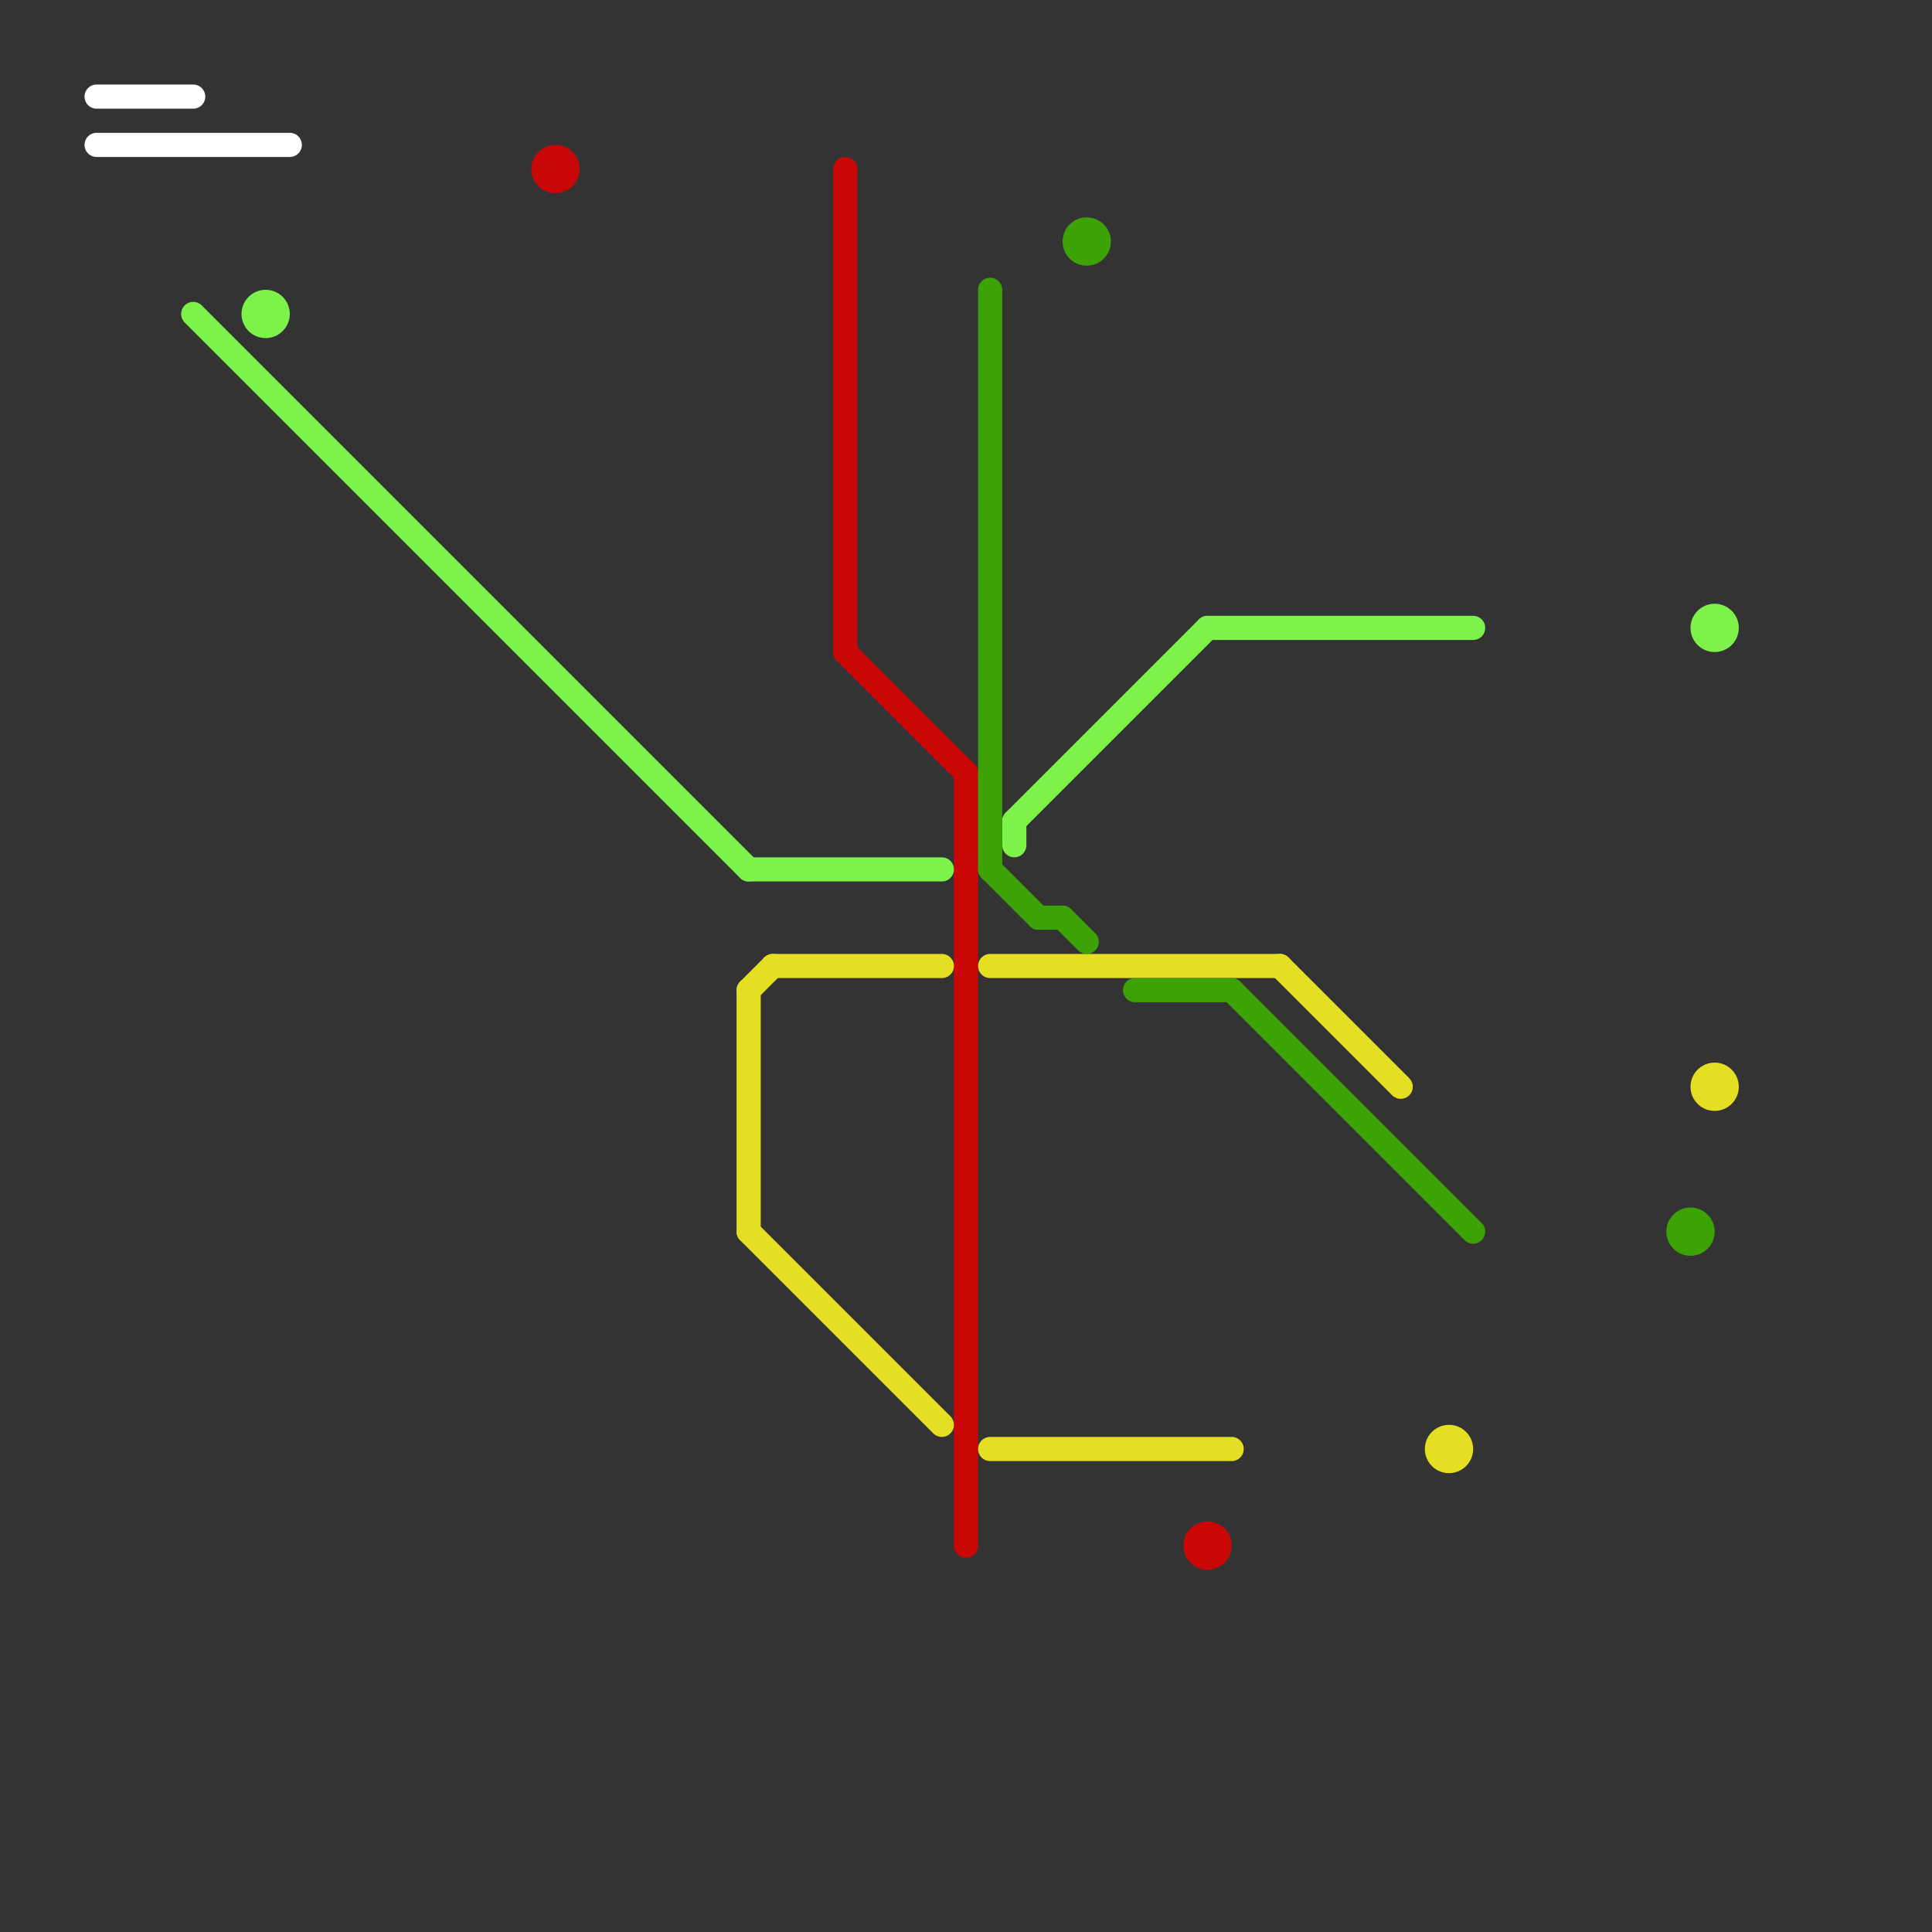 
<svg version="1.1" xmlns="http://www.w3.org/2000/svg" viewBox="0 0 80 80">
<rect x="0" y="0" width="80" height="80" fill="#333333" stroke="none"/>
<style>text { font: 1px Helvetica; font-weight: 600; white-space: pre; dominant-baseline: central; } line { stroke-width: 1; fill: none; stroke-linecap: round; stroke-linejoin: round; } .c0 { stroke: #ca0707 } .c1 { stroke: #e5df24 } .c2 { stroke: #7cf24a } .c3 { stroke: #ffffff } .c4 { stroke: #3da206 } .w2 { stroke-width: .75; }.w1 { stroke-width: 1; }</style><style>.lxco { stroke: #000; stroke-width: 0.525; fill: #fff; stroke-linecap: square; } .lxci { stroke: #fff; stroke-width: 0.25; fill: #fff; stroke-linecap: square; } </style><defs><g id="l"><circle r="0.45" fill="#fff" stroke="#000" stroke-width="0.2"/></g></defs><line class="c0 " x1="35" y1="27" x2="40" y2="32"/><line class="c0 " x1="35" y1="7" x2="35" y2="27"/><line class="c0 " x1="40" y1="32" x2="40" y2="64"/><circle cx="23" cy="7" r="1" fill="#ca0707" /><circle cx="50" cy="64" r="1" fill="#ca0707" /><line class="c1 " x1="41" y1="60" x2="51" y2="60"/><line class="c1 " x1="32" y1="40" x2="39" y2="40"/><line class="c1 " x1="31" y1="51" x2="39" y2="59"/><line class="c1 " x1="41" y1="40" x2="53" y2="40"/><line class="c1 " x1="31" y1="41" x2="31" y2="51"/><line class="c1 " x1="31" y1="41" x2="32" y2="40"/><line class="c1 " x1="53" y1="40" x2="58" y2="45"/><circle cx="71" cy="45" r="1" fill="#e5df24" /><circle cx="60" cy="60" r="1" fill="#e5df24" /><line class="c2 " x1="42" y1="34" x2="42" y2="35"/><line class="c2 " x1="42" y1="34" x2="50" y2="26"/><line class="c2 " x1="8" y1="13" x2="31" y2="36"/><line class="c2 " x1="50" y1="26" x2="61" y2="26"/><line class="c2 " x1="31" y1="36" x2="39" y2="36"/><circle cx="11" cy="13" r="1" fill="#7cf24a" /><circle cx="71" cy="26" r="1" fill="#7cf24a" /><line class="c3 " x1="4" y1="6" x2="12" y2="6"/><line class="c3 " x1="4" y1="4" x2="8" y2="4"/><line class="c4 " x1="43" y1="38" x2="44" y2="38"/><line class="c4 " x1="41" y1="12" x2="41" y2="36"/><line class="c4 " x1="41" y1="36" x2="43" y2="38"/><line class="c4 " x1="51" y1="41" x2="61" y2="51"/><line class="c4 " x1="47" y1="41" x2="51" y2="41"/><line class="c4 " x1="44" y1="38" x2="45" y2="39"/><circle cx="45" cy="10" r="1" fill="#3da206" /><circle cx="70" cy="51" r="1" fill="#3da206" />
</svg>
